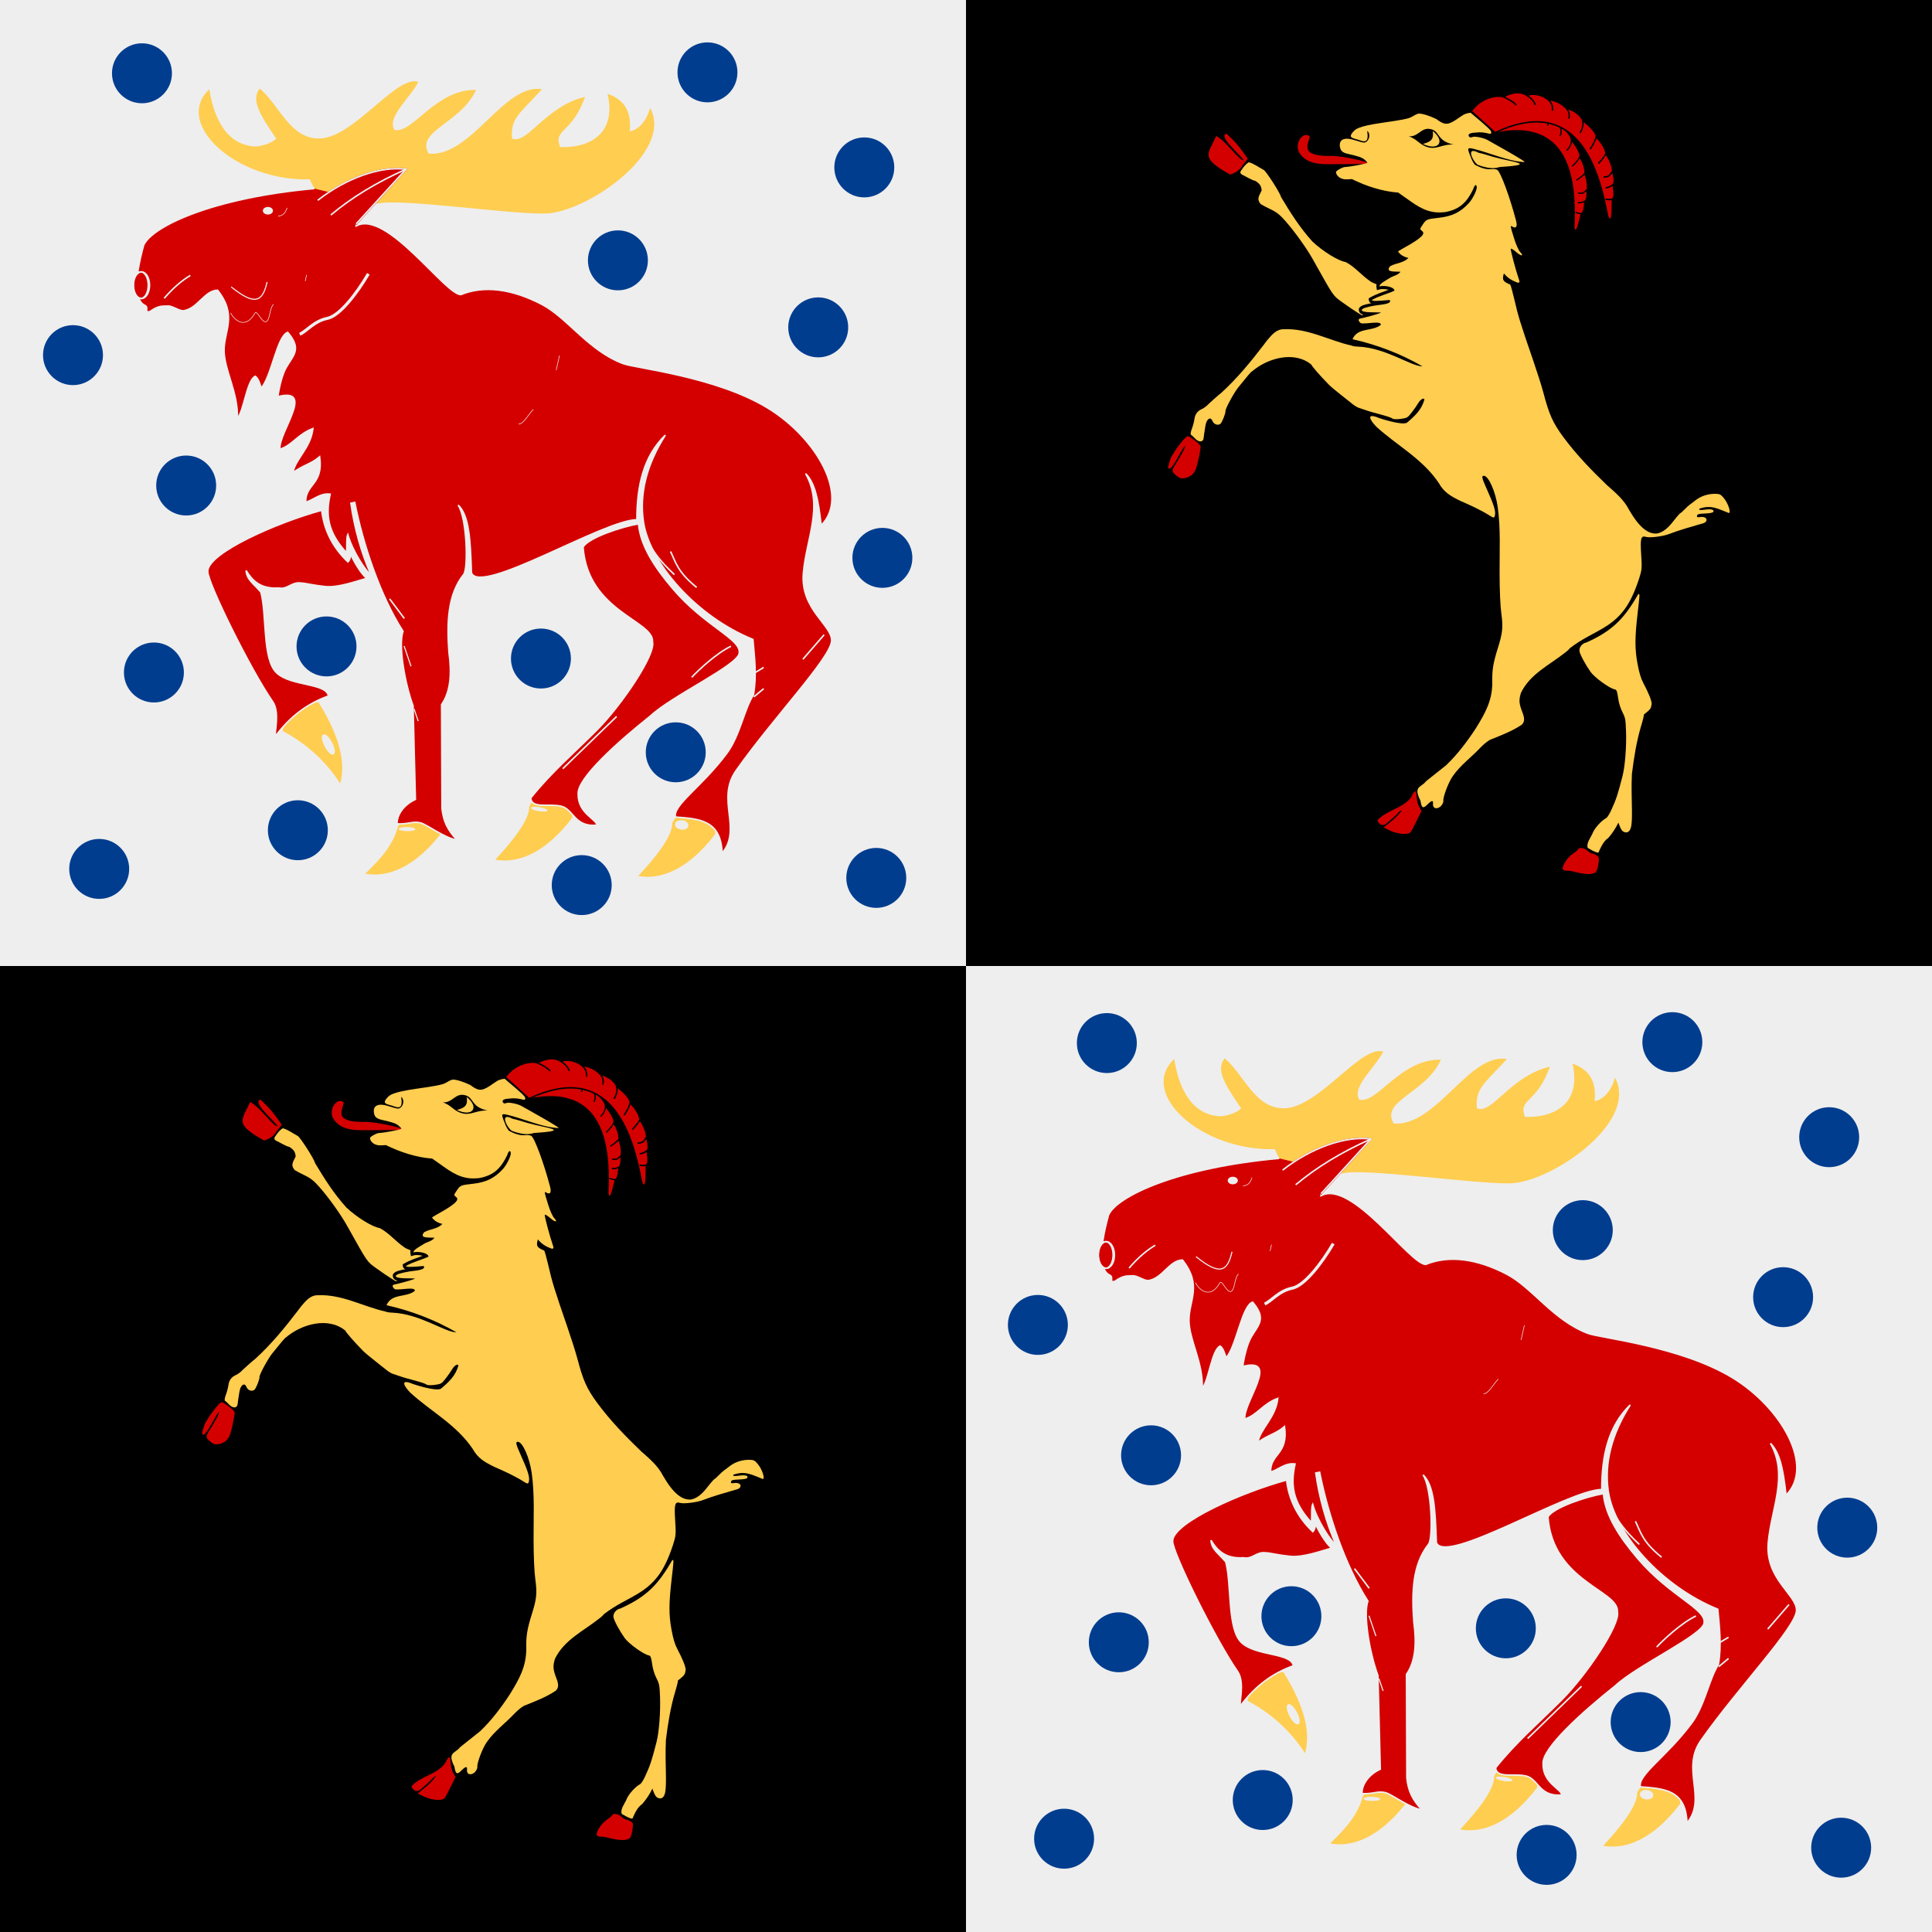 <svg height="312.5" width="312.5" xmlns="http://www.w3.org/2000/svg" xmlns:xlink="http://www.w3.org/1999/xlink"><path d="m0 0h312.5v312.5h-312.5z" fill="#eee"/><path d="m156.25 0v156.25h156.25v-156.25zm0 156.25h-156.25v156.25h156.25z"/><g id="a" transform="matrix(.975 -.137 .137 .975 25.151 179.522)"><use height="304.2" transform="matrix(.857 .198 -.198 .857 9.864 -11.031)" width="251" xlink:href="#b"/><path d="m28.8 5.66c.851 1.625 2.489 2.121 4.375 2.375 2.215.298 6.492.916 6.563.781.105-.201-3.951-1.832-6.094-2.094-1.039-.127-2.356-.356-3.125-1.006-1.03-.871.522-2.467.216-2.718-1.119-.914-2.733 1.137-1.935 2.661z" fill="#d40000"/><g fill="#ffcd50"><path d="m20.331 5.91c-.179 0-.667.313-1.063.719-.705.722-.708.757-.375 1.125.689.433 1.322 1.045 2.063 1.344.638.565.829.943.781 1.688-.499.799-1.072 1.223-.469 2.188.229.2.936.712 1.563 1.125.866.571 1.348 1.104 2.063 2.188 1.236 1.873 2.816 4.86 3.625 6.938 2.553 6.559 2.362 6.213 3.75 7.563.663.645 1.903 1.777 2.875 2.563.123-.012.188-.012.375-.031-.038-.014-.089-.016-.125-.031-.15-.065-.299-.149-.438-.313-.139-.163-.209-.529-.094-.75l.031-.063.063-.063c.237-.237.537-.311.938-.375.263-.042.72-.069 1.125-.094-.042-.022-.078-.024-.125-.063-.099-.081-.219-.235-.219-.438v-.344l.313-.125c1.06-.425 2.105-.583 3.125-.813-.026-.011-.035-.02-.063-.031-.411-.166-.965-.279-1.281-.25l-.563.063v-.563c0-.153.032-.277.094-.375-.472-.275-.851-.516-.969-.656-1.283-1.157-2.17-2.713-3.563-3.688-1.197-.367-3.445-2.241-4.938-4.094-1.698-2.491-2.93-5.211-4.094-7.969 0-.59-1.902-4.712-2.219-4.813-.719-.523-1.374-1.194-2.186-1.562z"/><path d="m51.784 3.153c-1.041-.705-2.201-1.232-2.719-1.281-.431.001-.847.233-1.25.375-.582.222-1.634.275-4.938.281-4.07.008-4.466.466-4.837.743-.309.231-.738.65-.472.916.281.281.745.384 1.243.654.577.313 1.17.545 1.366-.252.168-.685-.028-1.388.24-.888.32.598-.145 1.625-.884 1.639-.168.003-.835-.28-1.469-.594-1.606-.797-2.594-.526-2.594.688 0 .71.293 1.051 1.156 1.375 1.567.588 2.144.869 2.531 1.281.229.245.406.507.406.594 0 .135-2.786.273-3.781.187-.183-.016-.609.1-.969.25-.554.231-.638.331-.531.688.186.62.816 1.062 1.656 1.125l.75.063c2.103 1.448 4.692 2.716 7.219 3.25l1.625 1.531c2.033 1.964 3.431 2.649 5.531 2.719 2.475-.089 3.802-1.116 5.125-3.094.32-.674.625-.81.625-.281 0 .506-1.017 1.973-1.719 2.5-1.556 1.275-3.015 1.694-5 1.656-2.334-.054-2.203-.096-3.188 1.031-.318.365-.307.412-.031.688.455.455.098.859-1.281 1.531-1 .488-2.049.826-3.063 1.281 0 0 .252.817 1.531 1.305-.863.719-2.077.525-3.125.914-1.109.951.739.962 1.531 1.156-.52.522-1.238.484-1.844.75-.782.339-1.914.752-1.914 1.139.877-.079 2.397.436 2.352 1.048-1.294.381-2.662.501-3.906 1 0 .197.843.313 2.906.406.373.746-1.604.541-2.438.562-1.523.062-2.086.148-2.313.375-.286.547 2.484.754 3.058.897-.178.178-3.12.502-3.496.509-.408.008-.43.341-.031.781.914.311 3.397-.011 3.219.719-1.614.955-3.792-.181-4.945 1.685 3.855 1.455 7.457 3.437 10.757 6.002-1.765-.177-5.488-3.831-9.969-4.656-.406-.057-.919-.216-1.125-.344-3.489-1.32-6.696-3.836-10.594-4.187 0 0-.672-.195-1.563.305s-2 1.695-2 1.695c-2.625 2.582-5.097 4.861-8.063 6.906-.084 0-2.542 1.638-2.719 1.813-.382.208-.427.239-.688.344-.843.208-1.342.68-1.563 1.469-.114.407-.405 1.113-.656 1.563-.251.449-.369.876-.281.938.088.061.331.356.563.687.549.786 1.274.834 1.438.094.062-.28.247-.901.406-1.406s.273-1.023.625-1.375.657-.247.781.25c.149.593.751.906 1.219.656.292-.156 1.125-1.618 1.125-1.969 0-.353 1.79-2.782 2.625-3.563 1.753-1.639 2.461-2.28 2.594-2.281 2.819-1.793 7.329-2.446 9.813.25 0 .218 1.132 1.966 2.406 3.688.251.339.993 1.161 1.656 1.844s1.452 1.522 1.75 1.844c.298.321.725.657.938.75.999.525 2.014 1.015 3.063 1.437 1.428.612 1.951.872 2.188 1.094.139.13.741.219 1.344.219 1.012 0 1.108-.039 1.875-.781.448-.433 1.026-1.048 1.281-1.375.438-.562 1.094-.83 1.094-.438-.713 1.585-1.823 2.369-3.344 3.344-.853.426-4.438-1.375-4.438-1.375-1.977-1.187-1.66-.041-.656 1.344 2.861 3.47 6.784 6.271 8.875 10.594.616 1.65 1.758 2.496 3.125 3.406 1.499.923 2.959 1.844 4.313 2.969.662.59.784.588.938.188.267-.696.11-1.664-.75-4.625-.52-1.789-.541-2.175-.125-2.094.76.149 1.519 2.821 1.531 5.344.001 3.7-.727 7.275-1.219 10.937-.387 2.784-.624 5.297-.625 6.5-.003 2.301-.249 3.225-1.313 5.469-1.186 2.504-1.496 3.523-1.75 5.656-.427 2.877-1.807 4.692-3.688 6.969-1.728 1.969-3.566 3.819-5.688 5.344-1.222.711-2.436 1.441-3.656 2.156-.897.924-2.241.444-1.344 3.031.005 1.211.228 1.401 1 .813.841-.642 1.129-.639.969 0-.206.822.7 1.081 1.375.406.204-.204.375-.488.375-.656 0-.635 1.296-2.994 2.125-3.844 1.463-1.583 3.374-2.581 5.031-3.906.585-.449 1.141-.841 1.813-1.125 1.906-.471 3.804-.89 5.563-1.75.519-.431.603-.931.344-2.031-.346-1.469-.304-2.034.219-3.156 1.932-2.878 5.245-3.853 8.156-5.563.204-.095.583-.353.844-.594 4.459-2.544 8.195-2.06 11.438-7.219.314-.458.92-1.539 1.344-2.406.726-1.487.766-1.703.938-3.969.205-2.702.395-3.125 1.219-2.75.592.27 2.876.296 3.875.031 1.8-.419 3.518-.618 5.375-.906.341 0 .717-.128.844-.281.343-.413-.08-.844-.844-.844-.495 0-.592-.043-.5-.281.097-.252.287-.292 1.344-.187.872.086 1.313.056 1.406-.094.209-.338-.289-.528-1.344-.531-.783-.002-.961-.056-.875-.281 1.988-.405 2.946.378 4.719 1.375.377 0 .107-1.54-.438-2.469-.434-.741-.604-.858-1.344-.969-1.143-.171-2.33.025-3.281.562-.439.248-.91.524-1.063.594-.153.069-.597.367-.969.656s-.721.531-.781.531-.4.262-.75.594c-1.059.989-1.988 2.029-3.438 2.188-1.555 0-2.872-1.444-4.094-4.469-.602-1.766-1.834-3.136-3.031-4.531-2.182-2.77-4.282-5.657-6-8.813-1.413-2.626-1.796-3.978-2.25-7.781-.128-1.071-.529-3.403-.875-5.188-1.327-6.843-1.457-7.7-1.719-10.688-.099-1.126-.245-2.2-.313-2.375-1.075-.644-1.276-.909-.781-1.969.524.866 1.187 1.382 2.063 1.844.302 0 .334-.081.25-.5-.307-1.525-.738-5.074-.625-5.187.073-.073.448.228.813.656.714.839 1.207.886.625.062-.207-.293-.484-1.237-.656-2.281-.371-2.257-.354-2.294 0-2 .541.449.832.088.719-.875-.477-4.068-1.414-8.326-1.906-8.719-.16-.127-.608-.25-1-.25-.951-.051-1.721-.534-2.465-1.04-.388-.474-.567-1.492-.567-1.492-.394-1.51-.322-1.58.781-1.125 2.19.894 4.212 2.13 6.447 2.899.764.209 1.428.436 1.428.32 0-.106-1.932-1.662-3.875-3.125-.771-.583-1.487-1.134-1.589-1.218-.572-.47-2.018-.98-2.438-.875-.324.082-.486.012-.562-.187-.194-.504.548-.511 1.089-.468 1.008.029 1.448.174 2.286.499.319.179.465-.184.25-.531-.501-.808-2.397-2.79-2.799-3.298-1.146-.049-1.459.301-2.627.843-1.517.715-2.042.442-3.106-.608z"/><path d="m57.889 9.609c.752.258 1.761.769 2.221.974 2.925 1.302 7.341 2.303.966 1.831-.33-.025-1.25.408-3.515-.818-.676-.366-1.816-3.538.328-1.987z"/><path d="m73.878 85.06c.157.025.088.311-.656 3.156-.99 3.786-1.269 5.718-1.156 8.156.071 1.545.207 2.447.5 3.25.648 1.777.993 3.187.875 3.656-.278.616.012.627-1.5 1.5.044.044-.271.855-.719 1.813-1.112 2.432-1.888 4.991-2.585 7.567-.376 1.979-.574 3.837-.821 5.871-.337 2.646-.606 3.362-1.281 3.531-.982-.032-.993-.958-1.219-1.781-.539.841-1.216 1.577-1.969 2.25-.935.468-1.426 1.344-1.969 2.187-.649-.198-1.115-.644-1.625-1.031-.13-.803.617-1.47 1.063-2.156.42-.812 1.698-1.92 2.656-2.281.154-.058.599-.575.969-1.156 1.067-1.677 1.384-2.298 2.625-5.313.65-1.578 1.356-4.863 1.594-7.25.188-1.881.193-2.115-.156-3.125-.246-.71-.375-1.569-.375-2.438 0-1.111-.075-1.347-.344-1.438-.842-.283-3.03-2.393-3.563-3.438-.677-1.328-1.312-3.064-1.313-3.594 0-.638.631-1.231 1.313-1.25 4.742-1.355 6.864-3.237 9.563-6.688.031 0 .071-.004.094 0z"/></g><g fill="#d40000"><path d="m29.851 115.044c-.695.609-1.53 1.086-2.237 1.545-1.019.652-1.425-.468-1.425-.708 1.838-1.487 4.412-1.315 6.031-3 .37-.584.616-.86.75-.844.134.017.17.314.125.938-.049.676.009 1.292.188 1.719l.281.688-1.156 1.687c-1.122 1.664-1.145 1.696-1.875 1.688-1.359-.119-2.446-.772-3.5-1.563 1.185-.713 2.331-1.286 3.313-2.344-.072-.117-.327.046-.495.193z"/><path d="m17.261.726c.148.074.343.35.656.781 1.18 1.421 2.281 3.813 2.281 3.813l-.938.875c-.684.838-1.283 1.077-2.28 1.281-4.656-3.5-3.075-3.802-1.407-6.594 1.565 1.071 3.28 4.745 3.938 4.563-.918-1.624-3.494-4.332-2.25-4.719z"/><path d="m4.116 49.086c.289 0 1.844 1.608 1.844 1.906 0 .413-.901 2.893-1.313 3.625-.214.38-.604.779-.875.906-.582.274-1.571.522-2.125 0-.936-.882-1.052-1.182-.335-1.976.907-1.098 2.296-2.744 2.085-2.992-.944.967-2.622 3.721-3.156 3.344-.214 0 .453-1.586.844-2 .125-.132.338-.389.469-.562.428-.568 2.302-2.443 2.563-2.25z"/><path d="m58.386 125.043c.114-.025.261-.006.406.031.29.075.614.29.844.562.257.306.569.559.688.563.118.003.415.174.656.375.415.346.426.387.219 1.219-.121.484-.351 1.083-.5 1.313-.416.642-1.683.504-3.938-.438-.335-.14-.749-.25-.938-.25-.188 0-.448-.112-.563-.25-.315-.38.869-1.841 1.906-2.344.462-.224.911-.501.969-.594.057-.092.136-.162.25-.188z"/></g><path id="b" d="m57.654 2.668c2.047-2.168 4.83-2.003 5.532-1.589s1.347.883 1.939 1.618c-.592-.736-1.237-1.204-1.939-1.618 2.014-.728 3.18-.322 3.885.305.529.47 1.002.995 1.131 1.739-.129-.744-.601-1.269-1.131-1.739 1.268-.342 2.788.484 3.38 1.22s.542 1.216.438 1.858c.105-.641.154-1.122-.438-1.858 1.393.189 2.456 1.343 2.754 1.818s.423 1.005.146 1.703c.277-.698.152-1.229-.146-1.703 1.222.352 2.287 1.612 2.357 2.304s-.264 1.444-.718 1.985c.454-.541.788-1.293.718-1.985.825.838 2.083 2.32 1.805 3.018-.277.698-.788 1.293-1.242 1.834.454-.541.965-1.136 1.242-1.834.945 1.05 1.397 2.774 1.193 2.986-.511.595-.739.812-1.424 1.357.685-.545.913-.762 1.424-1.357.535.79.917 2.66.668 2.961-.654.789-.82.781-1.573.741.754.04.95.069 1.573-.741.25 1.062.126 1.999-.186 2.164-.34.179-.582.357-1.277.369.695-.012.761-.093 1.277-.369.032 1.063.014 2.161-.439 2.347-.335.138-1.378-.226-.958-.101.551.164.444.157.958.101-.148.667-.366 3.273-.822 3.236-.415-.034-.369-1.024-.414-1.766-.448-7.509-2.533-19.273-16.342-14.958l-3.372-4.045z" fill="#d40000" stroke="#000" stroke-width=".236"/><path d="m46.887 5.344c1.373.616 1.539 1.687 3.034 2.264 1.307.505 2.353-.25 4.113.095-2.664-.927-1.914-2.437-3.322-3.011-1.583-.645-2.198.991-3.825.652z"/><path d="m50.924 5.021c1.9 1.995.467 3.459-1.891 1.876 1.503-.151 1.901-.622 1.891-1.876z" fill="#ffcd50"/></g><use height="312.5" transform="translate(156.25 -156.25)" width="312.5" xlink:href="#a"/><g id="c" transform="matrix(1.149 0 0 1.149 5.339 -5.006)"><g transform="matrix(.218 0 0 .218 10.646 12.681)"><g fill="#ffcd50"><path d="m173.472 93.436c-12.13 4.063-40.618-9.847-40.618-9.847l-2.969-5.951h-.001c-47.585 1.283-88.302-36.084-64.869-58.179 3.079 19.296 11.374 36.299 30.16 36.968 5.232-.529 10.465-2.519 13.067-5.093-10.36-15.173-16.628-24.987-10.622-32.366 12.605 10.761 19.366 32.043 37.816 32.283 22.395.473 50.344-41.431 64.556-36.575-5.154 10.321-20.536 22.688-15.461 30.963 11.438 3.198 26.384-26.336 52.728-25.769-9.881 21.822-39.344 26.402-30.521 41.21 27.587 2.201 48.744-45.865 73.116-41.618-14.977 16.25-20.454 18.958-19.351 31.797 9.652 4.296 21.643-20.926 47.077-26.859-8.38 24.144-20.558 20.232-16.079 32.394 17.678.776 36.903-7.69 30.713-34.386 12.192 4.259 15.349 12.976 14.292 24.251 5.558-1.059 10.726-6.307 13.166-15.16 15.501 28.775-41.031 67.386-67.356 68.203-22.667.704-96.714-10.328-108.844-6.266z"/><path d="m165.798 526.014c4.265-4.712 17.193-15.298 21.031-30.463 4.328-7.131 31.474-3.507 28.516 3.581-16.875 22.116-34.415 29.619-49.547 26.882z"/><path d="m342.026 527.475c4.265-4.712 22.161-23.481 21.908-33.97 4.62-13.852 30.598.001 27.64 7.088-16.875 22.116-34.415 29.619-49.547 26.882z"/><path d="m149.473 467.749c-8.807-14.166-22.828-26.553-36.767-33.655-2.946-3.828 20.972-21.505 23.045-18.427 13.9 22.493 17.377 39.249 13.722 52.082z"/><path d="m249.675 516.954c4.265-4.712 22.161-23.481 21.908-33.97 4.62-13.852 30.598.001 27.64 7.088-16.875 22.116-34.415 29.619-49.547 26.882z"/></g><path d="m173.472 93.436c-8.766 2.936-13.922 8.631-13.647 14.262 19.607-10.851 57.626 44.59 67.632 44.353 14.862-6.083 32.796-3.836 52.27 6.3 16.576 8.628 30.104 29.919 52.576 38.281 7.959 2.961 59.899 8.264 93.318 28.656 31.611 19.289 53.234 57.21 34.486 75.789-1.87-17.432-4.269-27.713-10.035-33.453 11.841 20.974.468 41.944-1.441 64.284-2.002 23.438 18.632 33.622 18.254 43.666-.412 10.945-37.622 49.691-61.639 83.744-13.262 18.804 4.203 37.615-9.12 53.482-.655-21.445-14.6-22.215-30.109-23.371-1.816-7.774 17.001-19.385 33.19-41.183 8.48-11.418 11.197-28.458 17.168-37.735 2.224-12.509.649-24.434-.341-35.774-36.582-14.824-66.683-49.303-70.694-75.984-2.686-18.264 2.032-36.918 14.155-55.96-13.997 13.528-18.386 32.548-18.354 54.65-21.387.049-100.967 49.194-106.855 34.311-.74-21.823-1.511-37.021-8.589-43.783 5.734 8.322 6.669 41.291 3.538 44.841-10.295 12.955-10.885 31.085-9.462 50.289 1.828 13.281 1.219 25.101-4.748 33.706l.242 66.921c.87 8.421 3.591 14.046 9.761 20.596-8.37-1.426-19.478-10.102-23.632-11.141-4.955-1.24-8.027 1.051-15.106.621-.255-5.744 4.264-12.365 11.802-15.771l-1.512-60.455c-5.505-14.974-9.571-39.395-6.502-48.133-14.824-23.145-25.739-56.033-31.162-83.188l-2.467.511c2.233 15.722 6.621 31.929 13.154 46.576-3.681-2.772-12.12-15.684-15.165-26.341-1.256 2.51.005 12.711-1.312 11.236-11.491-12.872-13.116-23.462-10.085-37.307-6.44-.903-11.126 4.039-15.812 5.181-.205-12.12 11.573-11.088 9.03-29.345-5.742 4.873-10.606 5.362-17.225 10.235 1.464-8.891 11.404-15.737 12.869-28.428-9.734 3.562-13.331 10.923-21.312 13.317-1.119-10.728 23.188-40.161-1.31-33.938.871-6.358 2.834-14.616 5.652-19.33 4.697-7.857 9.693-11.586.733-22.183-6.866 2.106-10.4 28.297-17.108 35.974-.991-3.122-1.982-6.244-3.849-7.612-5.414 2.253-7.321 22.333-11.565 27.217.516-16.745-8.381-30.956-8.596-43.562-.22-12.906 8.853-22.718-4.197-39.226-8.363.148-12.781 11.731-21.76 13.235-2.993.501-7.662-3.559-10.815-2.998-2.512.195-5.316-.682-11.042 3.508-4.147 1.176-.617-2.456-3.138-3.855-6.222-2.713-7.767-14.498-.952-39.103 5.753-12.22 44.923-30.578 110.211-36.429" fill="#d40000" stroke="#eee" stroke-width=".992"/><ellipse cx="21.189" cy="145.979" fill="#d40000" rx="5.221" ry="8.585" stroke="#eee" stroke-width=".992"/><path d="m63.965 330.589c.576-12.069 45.44-31.633 73.654-39.279 1.3 12.198 6.859 23.91 16.921 33.366 1.893-1.768 1.433-5.013 1.681-5.395.889 2.952 6.771 13.411 10.527 15.986-7.409 2.067-18.612 6.177-26.855 5.334-7.93-.81-13.043-2.216-15.52-2.273-6.333-.963-8.797 4.431-14.578 3.192-11.888.814-17.234-5.029-21.014-11.309.352 5.802 4.498 8.082 9.567 14.002 3.912 15.129.906 43.305 10.079 52.027 9.339 8.879 32.221 6.428 33.546 15.032-13.106 4.606-24.645 12.99-34.065 25.703-1.419-.761 3.094-14.751-2.006-22.123-14.517-20.986-42.23-77.176-41.939-84.264z" fill="#d40000" stroke="#eee" stroke-width=".992"/><path d="m306.353 315.001c4.098-6.225 24.45-12.867 35.81-14.942 1.278 14.081 10.193 27.867 22.126 41.9 20.73 24.378 44.454 32.596 42.914 41.612-.408 7.629-43.698 27.708-57.247 40.524-21.07 16.746-47.496 40.419-46.716 50.387-.401 12.599 12.398 16.529 11.948 20.244-14.557 1.268-14.976-10.529-23.093-12.32-8.158-1.801-18.906 1.834-19.532-5.263 13.215-16.56 27.367-28.561 42.657-43.856 15.812-15.817 38.166-48.83 35.981-56.991 1.002-13.696-41.816-19.353-44.848-61.294z" fill="#d40000" stroke="#eee" stroke-width=".992"/><ellipse fill="#eee" rx="6.768" ry="2.229" stroke="#eee" stroke-width=".992" transform="matrix(.465 .886 -.886 .465 141.893 442.571)"/><ellipse fill="#eee" rx="6.768" ry="2.229" stroke="#eee" stroke-width=".992" transform="matrix(.735 .012 -.018 .48 192.71 497.215)"/><ellipse fill="#eee" rx="6.768" ry="2.229" stroke="#eee" stroke-width=".992" transform="matrix(.726 .117 -.087 .472 278.047 484.356)"/><ellipse fill="#eee" rx="6.768" ry="2.229" stroke="#eee" stroke-width=".992" transform="matrix(-.591 -.081 .155 -1.099 370.059 494.53)"/><path d="m293.246 458.223 34.807-33.753" fill="none" stroke="#eee" stroke-width=".992"/><path d="m376.573 399.156c4.219-4.571 15.822-15.47 25.315-20.041" fill="none" stroke="#eee" stroke-width=".992"/><path d="m181.44 348.527 9.493 12.657" fill="none" stroke="#eee" stroke-width=".992"/><path d="m190.783 378.943 4.483 13.122" fill="none" stroke="#eee" stroke-width=".709"/><path d="m123.427 177.654c4.307-1.846 9.292-8.565 17.791-10.244 7.862-1.553 18.994-15.928 26.509-28.783" fill="none" stroke="#eee" stroke-width="1.984"/><ellipse cx="20.783" cy="145.979" fill="none" rx="4.814" ry="8.585" stroke="#eee" stroke-width=".992"/><path d="m35.881 154.449c5.54-6.454 11.165-11.377 16.876-14.767" fill="none" stroke="#eee" stroke-width=".992"/><path d="m362.861 317.938c3.375 6.985 4.5 13.219 16.876 23.205" fill="none" stroke="#eee" stroke-width=".992"/><path d="m348.895 313.282c4.12 5.806 5.926 9.621 16.442 19.606" fill="none" stroke="#eee" stroke-width=".992"/><path d="m448.297 387.553 13.712-15.821" fill="none" stroke="#eee" stroke-width=".992"/><path d="m416.654 411.813 6.329-5.274" fill="none" stroke="#eee" stroke-width=".992"/><path d="m417.709 395.991 5.274-3.164" fill="none" stroke="#eee" stroke-width=".992"/><path d="m79.127 147.065c15.138 12.194 20.243 9.97 23.205-3.164" fill="none" stroke="#eee" stroke-width=".709"/><path d="m78.74 163.852c2.503 4.821 9.579 11.012 15.784.105 1.348-2.368 4.866 7.732 7.642 5.284 2.163-1.909 1.78-8.544 4.337-10.941" fill="none" stroke="#eee" stroke-width=".369"/><ellipse cx="102.851" cy="97.901" fill="#eee" rx="2.776" ry="1.948" stroke="#eee" stroke-width=".992"/><path d="m109.427 101.456c3.02-.585 4.286-1.315 5.845-5.407" fill="none" stroke="#eee" stroke-width=".369"/><path d="m291.136 191.366-2.109 9.493" fill="none" stroke="#eee" stroke-width=".369"/><path d="m264.767 235.666c3.164 0 6.329-6.329 9.493-9.493" fill="none" stroke="#eee" stroke-width=".369"/><path d="m159.975 106.463-24.945-15.301c18.634-14.629 41.135-22.287 56.958-20.041z" fill="#d40000" stroke="#d40000" stroke-width=".992"/><path d="m135.03 91.162c18.634-14.629 41.136-22.287 56.958-20.041l-32.129 35.27" fill="none" stroke="#eee" stroke-width=".992"/><path d="m143.468 100.655c13.36-11.251 29.533-21.095 48.52-29.534" fill="#d40000" stroke="#eee" stroke-width=".992"/><path d="m127.839 139.303-.877 4.091" fill="none" stroke="#eee" stroke-width=".369"/><path d="m197.212 419.566 2.698 7.897" fill="none" stroke="#eee" stroke-width=".709"/></g><path id="d" d="m21.24 99.026c0 2.331-1.889 4.22-4.22 4.22s-4.22-1.889-4.22-4.22 1.889-4.22 4.22-4.22 4.22 1.889 4.22 4.22z" fill="#003d8f"/><path d="m45.538 95.355c0 2.331-1.889 4.22-4.22 4.22s-4.22-1.889-4.22-4.22 1.889-4.22 4.22-4.22 4.22 1.889 4.22 4.22z" fill="#003d8f"/><path id="e" d="m114.758 50.442c0 2.331-1.889 4.22-4.22 4.22s-4.22-1.889-4.22-4.22 1.889-4.22 4.22-4.22 4.22 1.889 4.22 4.22z" fill="#003d8f"/><path d="m75.723 97.061c0 2.331-1.889 4.22-4.22 4.22s-4.22-1.889-4.22-4.22 1.889-4.22 4.22-4.22 4.22 1.889 4.22 4.22z" fill="#003d8f"/><path d="m41.504 121.232c0 2.331-1.889 4.22-4.22 4.22s-4.22-1.889-4.22-4.22 1.889-4.22 4.22-4.22 4.22 1.889 4.22 4.22z" fill="#003d8f"/><path d="m81.466 128.955c0 2.331-1.889 4.22-4.22 4.22s-4.22-1.889-4.22-4.22 1.889-4.22 4.22-4.22 4.22 1.889 4.22 4.22z" fill="#003d8f"/><path id="f" d="m99.166 14.542c0 2.331-1.889 4.22-4.22 4.22s-4.22-1.889-4.22-4.22 1.889-4.22 4.22-4.22 4.22 1.889 4.22 4.22z" fill="#003d8f"/><path d="m94.702 110.261c0 2.331-1.889 4.22-4.22 4.22s-4.22-1.889-4.22-4.22 1.889-4.22 4.22-4.22 4.22 1.889 4.22 4.22z" fill="#003d8f"/><path d="m25.783 72.704c0 2.331-1.889 4.22-4.22 4.22s-4.22-1.889-4.22-4.22 1.889-4.22 4.22-4.22 4.22 1.889 4.22 4.22z" fill="#003d8f"/><path d="m86.559 41.007c0 2.331-1.889 4.22-4.22 4.22s-4.22-1.889-4.22-4.22 1.889-4.22 4.22-4.22 4.22 1.889 4.22 4.22z" fill="#003d8f"/><path d="m19.558 14.673c0 2.331-1.889 4.22-4.22 4.22s-4.22-1.889-4.22-4.22 1.889-4.22 4.22-4.22 4.22 1.889 4.22 4.22z" fill="#003d8f"/><use height="304.2" transform="translate(-7.701 27.651)" width="251" xlink:href="#d"/><path d="m122.931 127.942c0 2.331-1.889 4.22-4.22 4.22s-4.22-1.889-4.22-4.22 1.889-4.22 4.22-4.22 4.22 1.889 4.22 4.22z" fill="#003d8f"/><use height="312.5" transform="translate(9.032 32.448)" width="312.5" xlink:href="#e"/><use height="312.5" transform="translate(22.078 13.381)" width="312.5" xlink:href="#f"/><use height="312.5" transform="translate(-89.317 39.808)" width="312.5" xlink:href="#f"/></g><use height="312.5" transform="translate(156.07 156.863)" width="312.5" xlink:href="#c"/></svg>